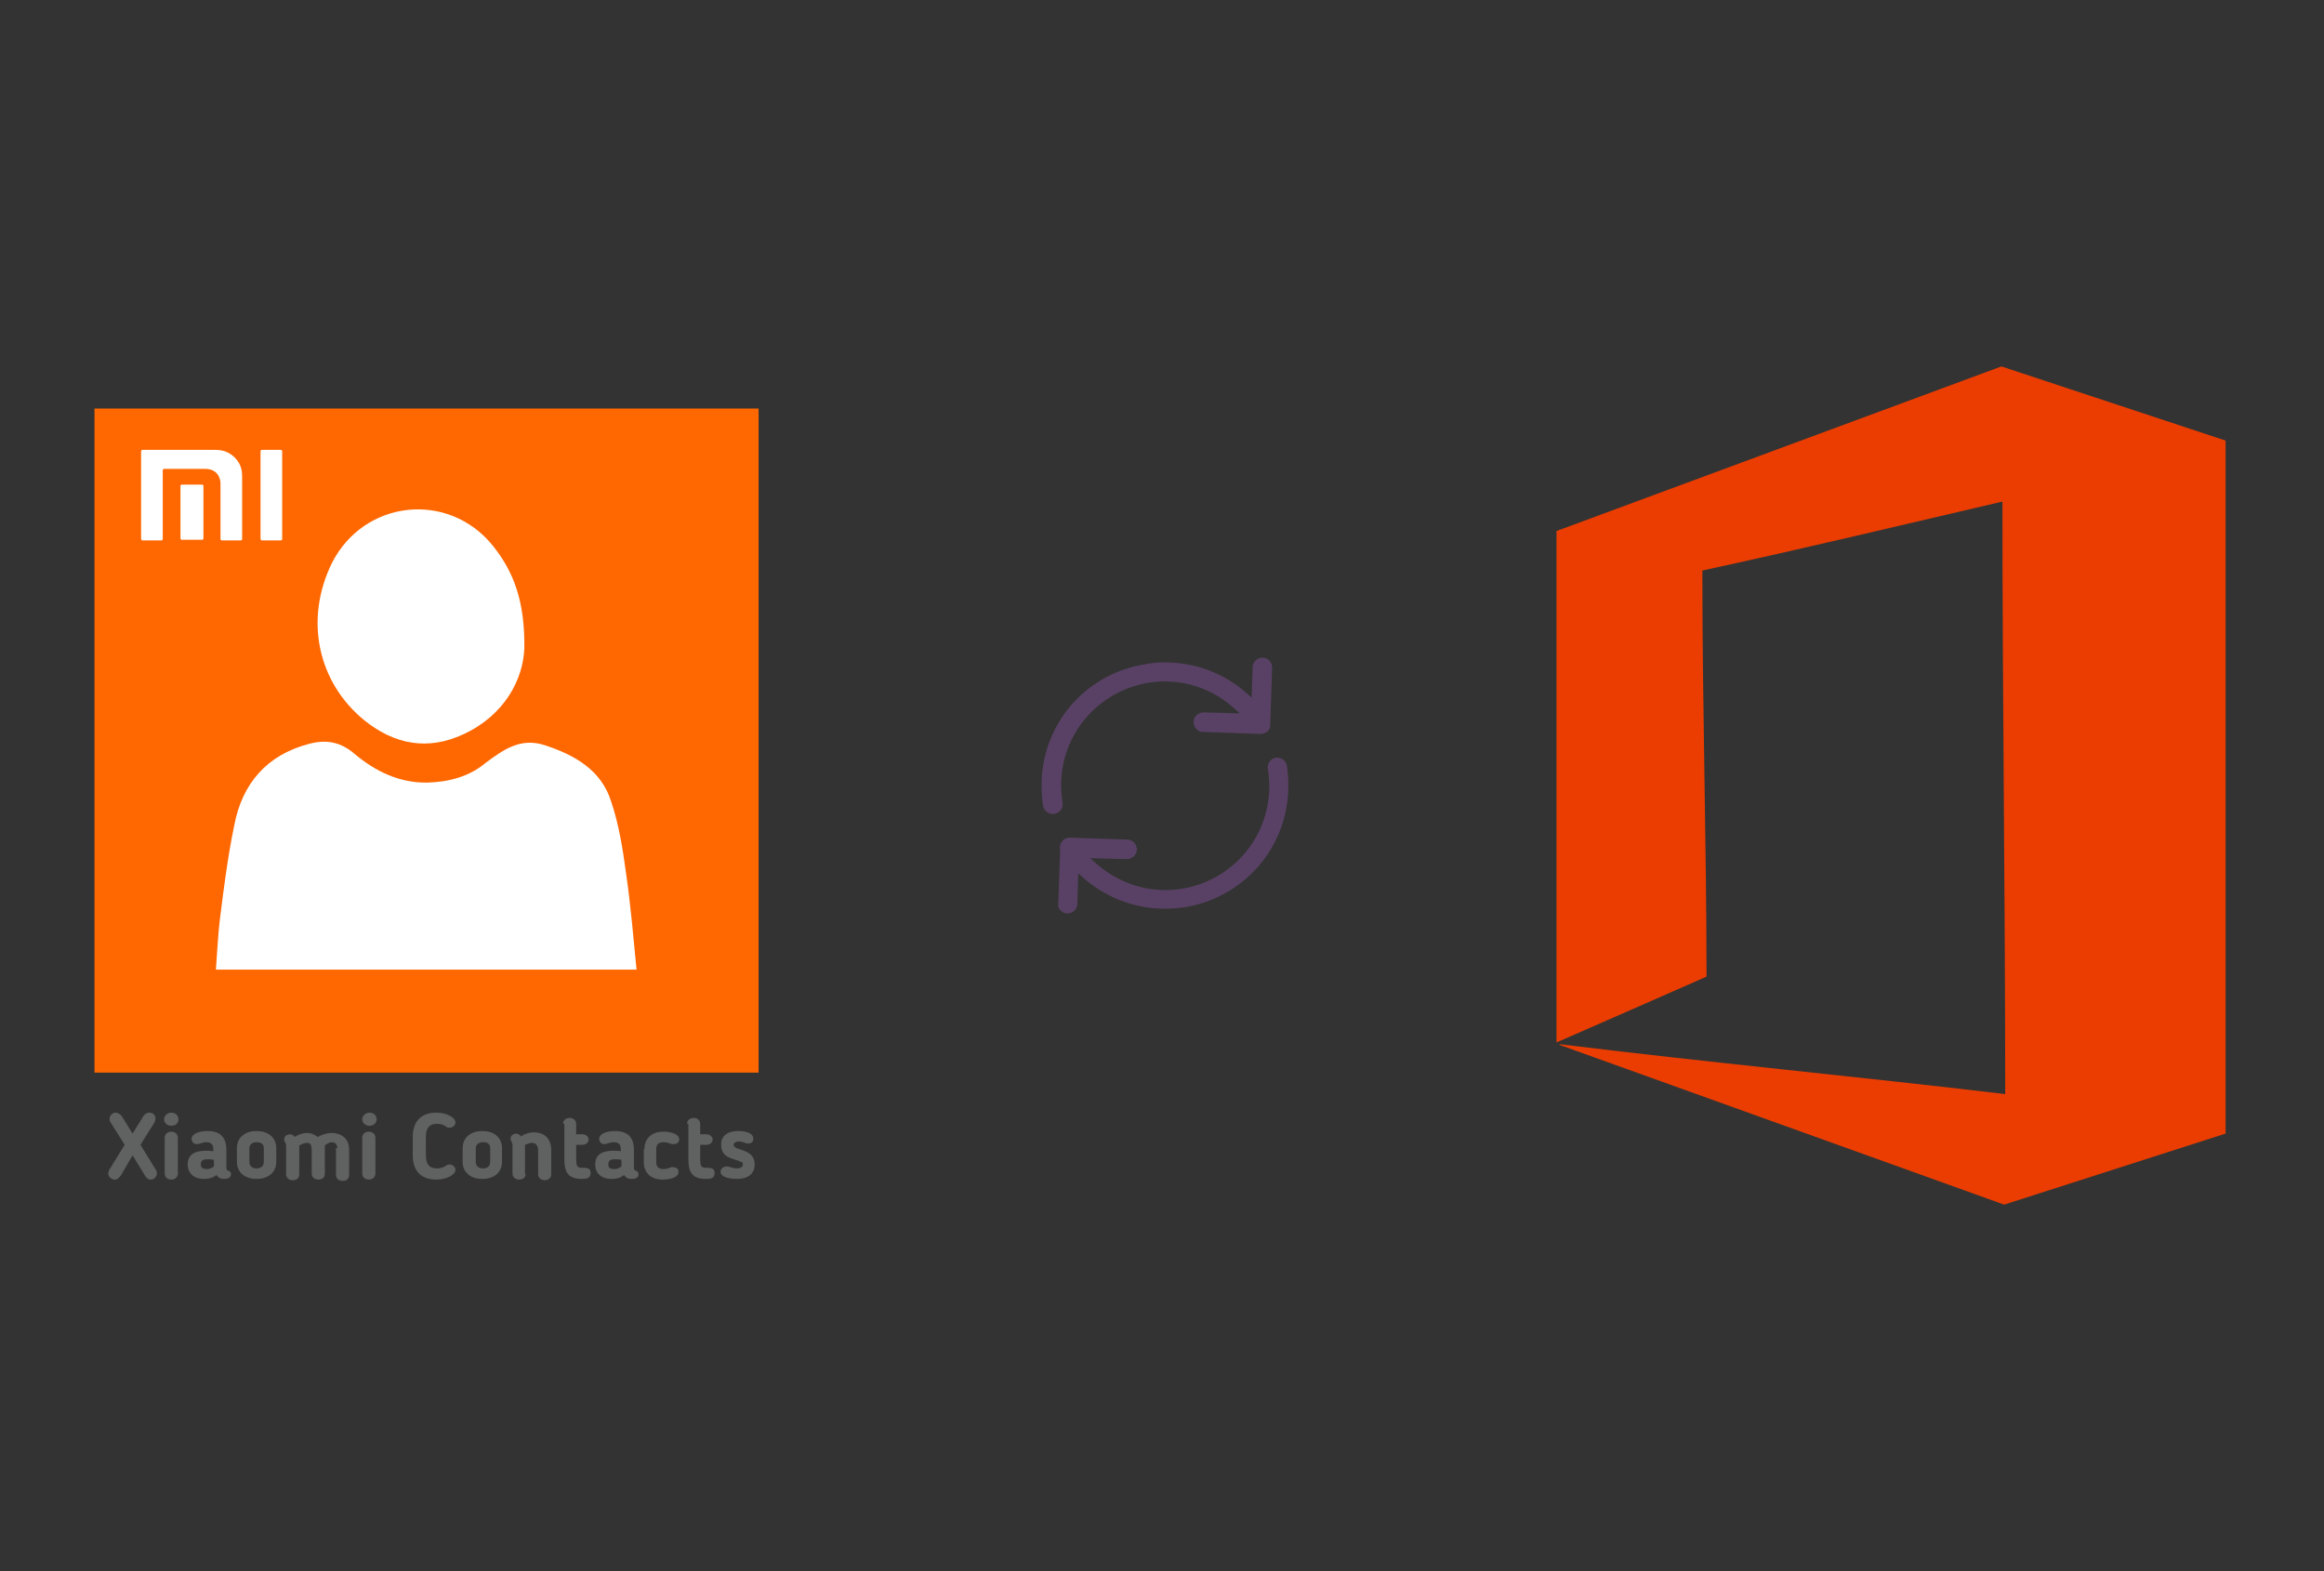 ﻿<?xml version="1.0" encoding="utf-8"?>
<!DOCTYPE svg PUBLIC "-//W3C//DTD SVG 1.1//EN" "http://www.w3.org/Graphics/SVG/1.1/DTD/svg11.dtd">
<svg x="0" y="0" width="392" height="265" xml="http://www.w3.org/XML/1998/namespace" xmlns="http://www.w3.org/2000/svg" xmlns:xlink="http://www.w3.org/1999/xlink" xmlns:xml="http://www.w3.org/XML/1998/namespace" version="1.1">
  <rect width="100%" height="100%" fill="#333333" stroke="none"/>
  <svg x="246" y="57" width="146" height="151" viewBox="0, 0, 249.8, 257.7" xml:space="preserve" id="Layer_1" enable-background="new 0 0 249.8 257.7" xmlns="http://www.w3.org/2000/svg" xmlns:xlink="http://www.w3.org/1999/xlink" xmlns:xml="http://www.w3.org/XML/1998/namespace" version="1.1">
    <path d="M156.7 7.9 L28.3 55.4 L28.3 203 C28.5 202.9 28.8 202.8 29 202.7 C43.2 196.5 57.5 190.2 71.6 184 C71.6 146.2 70.4 106.1 70.4 68.3 C70.4 67.8 70.4 67.4 70.4 66.8 C100.9 60.2 128.6 53.5 157 46.9 C157 103.7 157.8 161 157.8 217.9 C114.9 212.8 72.2 208.8 29.2 203.5 C29.2 203.6 29.2 203.6 29.2 203.7 C29.6 203.8 29.9 204 30.3 204.1 C72.6 219.3 114.9 234.5 157.2 249.7 C157.3 249.7 157.4 249.7 157.5 249.8 L221.4 229.3 L221.4 29.3 L156.7 7.9 z" style="fill:#EB3D01;" />
  </svg>
  <svg x="146" y="82" width="101" height="101" viewBox="0, 0, 68, 125.7" xml:space="preserve" id="Layer_1#1" enable-background="new 0 0 68 125.7" xmlns="http://www.w3.org/2000/svg" xmlns:xlink="http://www.w3.org/1999/xlink" xmlns:xml="http://www.w3.org/XML/1998/namespace" version="1.1">
    <style type="text/css">
	.st0{fill-rule:evenodd;clip-rule:evenodd;}
	.st1{fill-rule:evenodd;clip-rule:evenodd;fill:#3FBDCF;}
	.st2{fill-rule:evenodd;clip-rule:evenodd;fill:#FFFFFF;}
	.st3{fill:#FFA000;}
	.st4{fill:#FFCA28;}
	.st5{fill:#F7F7F7;}
	.st6{fill:#594165;}
	.st7{fill:#FFFFFF;}
	.st8{opacity:0.9;fill:#FFFFFF;}
	.st9{fill:#4885ED;}
	.st10{fill:#F7F7F7;stroke:#594165;stroke-width:4;stroke-miterlimit:10;}
	.st11{fill:#E0412F;}
	.st12{fill-rule:evenodd;clip-rule:evenodd;fill:#606161;}
	.st13{fill:none;stroke:#58ABF4;stroke-width:0.25;stroke-miterlimit:10;}
	.st14{fill:#036EB1;}
	.st15{fill:#A4C639;}
	.st16{fill:none;stroke:#E0412F;stroke-miterlimit:10;}
	.st17{fill:#046DB2;}
	.st18{fill-rule:evenodd;clip-rule:evenodd;fill:#528FF5;}
	.st19{fill-rule:evenodd;clip-rule:evenodd;fill:#417BE6;}
	.st20{fill-rule:evenodd;clip-rule:evenodd;fill:#4881E8;}
	.st21{fill-rule:evenodd;clip-rule:evenodd;fill:#FBC013;}
	.st22{fill:#E5E5E5;}
	.st23{fill:#DF871E;}
	.st24{fill:#B6B6B6;}
	.st25{fill:#8C5BA4;}
	.st26{fill:#8DC652;}
	.st27{fill:#497FC1;}
	.st28{fill:#919191;}
	.st29{fill-rule:evenodd;clip-rule:evenodd;fill:#8E8E8E;}
	.st30{fill:#8E8E8E;}
	.st31{fill:#EB3D01;}
	.st32{fill:#F57F20;}
	.st33{fill:#ED7E01;}
	.st34{fill-rule:evenodd;clip-rule:evenodd;fill:#046DB2;}
	.st35{fill:#E0E2E2;}
	.st36{fill:#47D86F;}
	.st37{fill:#4FC9F8;}
	.st38{fill:#FF9327;}
	.st39{fill:#C9C8C4;}
	.st40{fill:#9A9A9A;}
	.st41{fill:#F2F2F2;}
	.st42{fill:#F14336;}
	.st43{fill:#D32E2A;}
	.st44{fill:#FBBB00;}
	.st45{fill:#518EF8;}
	.st46{fill:#28B446;}
	.st47{fill:#A3C53A;}
	.st48{fill:#D6D8D7;}
	.st49{fill:#3A5BBC;}
	.st50{fill:url(#SVGID_43_);}
	.st51{fill:url(#SVGID_44_);}
	.st52{fill:url(#SVGID_45_);}
	.st53{fill:url(#SVGID_46_);}
	.st54{fill:#FFE168;}
	.st55{fill:#006699;}
	.st56{fill:#F4AE01;}
	.st57{fill:#DD191F;}
	.st58{fill:#323232;}
	.st59{fill:#CDCCCA;}
	.st60{fill:#5199F0;}
	.st61{fill:#791BCC;}
	.st62{fill:#C71D2E;}
	.st63{fill:#32DAC4;}
	.st64{fill:#3C5A99;}
	.st65{fill:#FCB714;}
	.st66{fill:#F06415;}
	.st67{fill:#BDCF31;}
	.st68{fill:#00A1E0;}
	.st69{fill:#00A1E3;}
	.st70{fill:#7AAD3E;}
	.st71{fill:#A50034;}
	.st72{fill:#6B6B6B;}
	.st73{fill:#005DAA;}
	.st74{fill:#EB0028;}
	.st75{fill:#888B8D;}
	.st76{fill:#0C4DA2;}
	.st77{fill:#00BFFF;}
	.st78{fill-rule:evenodd;clip-rule:evenodd;fill:#E81123;}
	.st79{fill:#FF6700;}
	.st80{fill:#00BFFE;}
	.st81{fill:#C4C4C4;}
	.st82{fill:url(#SVGID_47_);}
	.st83{fill:url(#SVGID_48_);}
	.st84{fill:url(#SVGID_49_);}
	.st85{fill:url(#SVGID_50_);}
	.st86{fill:#E5E5E5;stroke:#8E8E8E;stroke-width:2;stroke-miterlimit:10;}
	.st87{fill-rule:evenodd;clip-rule:evenodd;fill:#594165;}
	.st88{fill-rule:evenodd;clip-rule:evenodd;fill:#D4D4D4;}
	.st89{fill-rule:evenodd;clip-rule:evenodd;fill:#3669D6;}
	.st90{fill-rule:evenodd;clip-rule:evenodd;fill:#3A81F4;}
	.st91{fill-rule:evenodd;clip-rule:evenodd;fill:#FAFAFA;}
	.st92{fill-rule:evenodd;clip-rule:evenodd;fill:#E0E0E0;}
	.st93{fill:url(#SVGID_59_);}
	.st94{opacity:0.2;fill:#56C7DA;enable-background:new    ;}
	.st95{fill:url(#SVGID_60_);}
	.st96{fill:url(#SVGID_61_);}
	.st97{fill:url(#SVGID_62_);}
	.st98{fill:url(#SVGID_63_);}
	.st99{fill:url(#SVGID_64_);}
	.st100{fill:#FCFCFC;enable-background:new    ;}
	.st101{enable-background:new    ;}
	.st102{fill:#5A5A5A;}
	.st103{fill:#D8D8D8;enable-background:new    ;}
	.st104{fill:#E9574E;}
	.st105{fill:none;stroke:#D8D8D8;stroke-width:0.75;stroke-miterlimit:10;enable-background:new    ;}
	.st106{fill:#E9574E;stroke:#E9574E;stroke-width:0.75;stroke-miterlimit:10;enable-background:new    ;}
	.st107{fill:#E0E0E0;}
	.st108{fill:#537ABD;}
	.st109{fill:#2EB672;}
	.st110{fill:#FED14B;}
	.st111{fill:#28CD7E;}
	.st112{fill:#CECECE;}
	.st113{fill-rule:evenodd;clip-rule:evenodd;fill:#FF9D17;}
</style>
    <g>
      <path d="M56.1 50 L56.1 50 L56.5 38.1 C56.5 37.6 56.3 37 55.9 36.6 C55.5 36.2 55 36 54.5 36 C53.4 36 52.4 36.9 52.4 38 L52.2 44.4 L51.4 43.7 C46.6 39.3 40.4 37 34 37 C34 37 34 37 34 37 C32.6 37 31.2 37.1 29.8 37.4 C17.2 39.4 8.1 50.1 8.1 62.8 C8.1 64.2 8.2 65.6 8.4 67.1 C8.6 68.2 9.7 69 10.8 68.8 C11.9 68.6 12.7 67.6 12.5 66.4 C12.3 65.2 12.2 64 12.2 62.8 C12.2 52.1 19.9 43.1 30.4 41.3 C31.6 41.1 32.8 41 34 41 C34 41 34 41 34 41 C39.5 41 44.7 43.1 48.7 46.8 L49.7 47.7 L42.1 47.5 C41 47.5 40 48.4 40 49.5 C40 50 40.2 50.6 40.6 51 C41 51.4 41.5 51.6 42 51.6 L53.5 52 C54.1 52.1 54.7 52 55.2 51.7 C55.8 51.4 56.1 50.8 56.1 50 z" class="st6" style="fill:#594165;" />
      <path d="M12.1 89.1 C12.5 89.5 13 89.7 13.5 89.7 C14 89.7 14.6 89.5 15 89.1 C15.4 88.7 15.6 88.2 15.6 87.7 L15.8 81.3 L16.6 82 C21.4 86.3 27.5 88.7 33.9 88.7 C35.3 88.7 36.7 88.6 38.2 88.4 C50.8 86.3 59.9 75.6 59.9 62.9 C59.9 61.5 59.8 60.1 59.6 58.7 C59.5 58.2 59.2 57.7 58.8 57.4 C58.4 57.1 57.8 57 57.3 57 C56.2 57.2 55.4 58.2 55.6 59.4 C55.8 60.6 55.9 61.8 55.9 63 C55.9 73.7 48.2 82.7 37.7 84.5 C36.5 84.7 35.3 84.8 34.1 84.8 C34.1 84.8 34.1 84.8 34.1 84.8 C28.6 84.8 23.4 82.7 19.3 79 L18.3 78.1 L26 78.3 C27.1 78.3 28.1 77.4 28.1 76.3 C28.1 75.8 27.9 75.2 27.5 74.8 C27.1 74.4 26.6 74.2 26.1 74.2 L14.1 73.8 L14.1 73.8 C14.1 73.8 14.1 73.8 14.1 73.8 C13.6 73.8 13.2 73.9 12.9 74.1 C12.2 74.6 11.8 75.4 12 76.3 L12 76.4 L11.6 87.8 C11.5 88.1 11.7 88.7 12.1 89.1 z" class="st6" style="fill:#594165;" />
    </g>
  </svg>
  <svg x="0" y="57" width="146" height="151" viewBox="0, 0, 131.9, 125.7" xml:space="preserve" id="Layer_1#2" enable-background="new 0 0 131.9 125.7" xmlns="http://www.w3.org/2000/svg" xmlns:xlink="http://www.w3.org/1999/xlink" xmlns:xml="http://www.w3.org/XML/1998/namespace" version="1.1">
    <g>
      <rect x="23.9" y="13.1" width="84.2" height="89.9" style="fill:white;" />
      <path d="M14.4 5.4 C14.4 39.1 14.4 72.9 14.4 106.6 C48.1 106.6 81.9 106.6 115.6 106.6 C115.6 72.9 115.6 39.1 115.6 5.4 C81.9 5.4 48.1 5.4 14.4 5.4 z M50.6 28.9 C55.5 19.3 68.3 17.9 75.1 26.3 C78.3 30.3 80 34.8 79.9 42 C79.7 46.7 76.9 52.1 70.7 55 C65.2 57.6 60.1 56.6 55.5 52.9 C48.3 47 46.4 37.4 50.6 28.9 z M32.9 90.9 C33.1 88.3 33.2 85.8 33.5 83.3 C34.1 78.5 34.7 73.7 35.7 68.9 C36.9 62.6 40.6 58.2 47.1 56.5 C49.7 55.8 51.9 56.2 54 58 C57.2 60.7 60.9 62.5 65.2 62.4 C68.4 62.3 71.5 61.5 74 59.4 C76.7 57.4 79.3 55.5 83 56.7 C87.6 58.2 91.6 60.5 93.1 65.2 C94.3 68.7 94.9 72.5 95.4 76.2 C96.1 81 96.5 85.8 97 90.9 C75.5 90.9 54.3 90.9 32.9 90.9 z" style="fill:#FF6700;" />
      <g>
        <path d="M18.4 122.3 L18.4 122.3 C18.2 122.5 18 122.9 17.5 122.9 C17 122.9 16.5 122.5 16.5 122 C16.5 121.8 16.6 121.6 16.6 121.5 L19 117.6 L16.8 114.1 C16.7 114 16.7 113.8 16.7 113.6 C16.7 113.2 17.1 112.7 17.6 112.7 C18 112.7 18.4 113 18.6 113.3 L20.2 115.9 L21.8 113.3 C22 113 22.3 112.7 22.8 112.7 C23.3 112.7 23.7 113.1 23.7 113.6 C23.7 113.7 23.6 113.9 23.6 114.1 L21.4 117.6 L23.8 121.5 C23.9 121.6 23.9 121.8 23.9 122 C23.9 122.5 23.4 122.9 23 122.9 C22.5 122.9 22.3 122.6 22.1 122.3 L20.2 119.2 L18.4 122.3 z" style="fill:#606161;" />
        <path d="M26.1 114.7 C25.5 114.7 25 114.3 25 113.7 C25 113.2 25.5 112.7 26.1 112.7 C26.7 112.7 27.2 113.1 27.2 113.7 C27.2 114.3 26.8 114.7 26.1 114.7 z M27.1 122 C27.1 122.5 26.7 122.9 26.1 122.9 C25.5 122.9 25.1 122.5 25.1 122 L25.1 116.5 C25.1 116 25.5 115.6 26.1 115.6 C26.7 115.6 27.1 116 27.1 116.5 L27.1 122 z" style="fill:#606161;" />
        <path d="M34.5 121.1 C34.5 121.5 34.7 121.5 34.9 121.6 C35.1 121.7 35.2 121.8 35.2 122.1 C35.2 122.5 34.9 122.8 34.2 122.8 C33.7 122.8 33.3 122.7 33 122.2 C32.5 122.6 31.9 122.8 31.1 122.8 C29.5 122.8 28.6 121.9 28.6 120.6 L28.6 120.6 C28.6 119.2 29.5 118.5 31.4 118.5 C31.8 118.5 32.1 118.5 32.5 118.6 L32.5 118.2 C32.5 117.5 32.1 117.2 31.4 117.2 C31 117.2 30.8 117.3 30.5 117.4 C30.4 117.4 30.2 117.5 30 117.5 C29.4 117.5 29.2 117 29.2 116.7 C29.2 115.9 30.4 115.5 31.6 115.5 C33.6 115.5 34.5 116.5 34.5 118.4 L34.5 121.1 z M30.6 120.6 L30.6 120.6 C30.6 121.1 30.9 121.3 31.5 121.3 C31.9 121.3 32.2 121.2 32.6 120.9 L32.6 119.9 C32.2 119.8 31.9 119.8 31.6 119.8 C30.7 119.8 30.6 120.2 30.6 120.6 z" style="fill:#606161;" />
        <path d="M36.1 120.2 L36.1 118.1 C36.1 116.6 37.2 115.5 39.1 115.5 C41 115.5 42.1 116.6 42.1 118.1 L42.1 120.2 C42.1 121.7 41 122.8 39.1 122.8 C37.2 122.8 36.1 121.7 36.1 120.2 z M40.2 120.2 L40.2 118.1 C40.2 117.5 39.8 117.2 39.1 117.2 C38.4 117.2 38 117.6 38 118.1 L38 120.2 C38 120.8 38.4 121.2 39.1 121.2 C39.8 121.2 40.2 120.8 40.2 120.2 z" style="fill:#606161;" />
        <path d="M51.4 118.1 C51.4 117.6 51.1 117.2 50.6 117.2 C50.2 117.2 49.9 117.4 49.5 117.7 C49.5 117.8 49.5 117.9 49.5 118.1 L49.5 122 C49.5 122.5 49.2 122.9 48.5 122.9 C47.9 122.9 47.5 122.5 47.5 122 L47.5 118.4 C47.5 117.8 47.4 117.3 46.8 117.3 C46.4 117.3 46 117.5 45.6 117.7 C45.6 117.7 45.6 117.8 45.6 117.9 L45.6 122.1 C45.6 122.6 45.3 123 44.6 123 C44 123 43.6 122.6 43.6 122.1 L43.6 117.9 C43.6 117.4 43.5 117.4 43.5 117.3 C43.3 117 43.3 116.9 43.3 116.8 C43.3 116.3 43.7 116 44.2 116 C44.5 116 44.8 116.2 44.9 116.4 C45.5 116 46.2 115.8 46.8 115.8 C47.4 115.8 47.9 116 48.4 116.4 C49.2 116 49.8 115.8 50.5 115.8 C52.2 115.8 53.2 116.8 53.2 118.3 L53.2 122.2 C53.2 122.7 52.9 123.1 52.2 123.1 C51.6 123.1 51.2 122.7 51.2 122.2 L51.2 118.1 z" style="fill:#606161;" />
        <path d="M56.3 114.7 C55.7 114.7 55.2 114.3 55.2 113.7 C55.2 113.2 55.7 112.7 56.3 112.7 C56.9 112.7 57.4 113.1 57.4 113.7 C57.4 114.3 56.9 114.7 56.3 114.7 z M57.2 122 C57.2 122.5 56.8 122.9 56.2 122.9 C55.6 122.9 55.2 122.5 55.2 122 L55.2 116.5 C55.2 116 55.6 115.6 56.2 115.6 C56.8 115.6 57.2 116 57.2 116.5 L57.2 122 z" style="fill:#606161;" />
        <path d="M64.9 119.2 C64.9 120.4 65.3 121.2 66.6 121.2 C67 121.2 67.4 121.1 67.8 120.9 L67.9 120.8 C68.1 120.7 68.2 120.6 68.5 120.6 C69 120.6 69.4 121 69.4 121.4 C69.4 122.2 68 122.9 66.5 122.9 C64 122.9 62.9 121.4 62.9 119.2 L62.9 116.4 C62.9 114.2 64 112.7 66.5 112.7 C68 112.7 69.4 113.4 69.4 114.2 C69.4 114.6 69 115 68.5 115 C68.2 115 68.1 114.9 67.9 114.8 L67.8 114.7 C67.4 114.5 67.1 114.4 66.6 114.4 C65.3 114.4 64.9 115.2 64.9 116.4 L64.9 119.2 z" style="fill:#606161;" />
        <path d="M70.5 120.2 L70.5 118.1 C70.5 116.6 71.6 115.5 73.5 115.5 C75.4 115.5 76.5 116.6 76.5 118.1 L76.5 120.2 C76.5 121.7 75.4 122.8 73.5 122.8 C71.6 122.8 70.5 121.7 70.5 120.2 z M74.7 120.2 L74.7 118.1 C74.7 117.5 74.3 117.2 73.6 117.2 C72.9 117.2 72.5 117.6 72.5 118.1 L72.5 120.2 C72.5 120.8 72.9 121.2 73.6 121.2 C74.3 121.2 74.7 120.8 74.7 120.2 z" style="fill:#606161;" />
        <path d="M80.1 122 C80.1 122.5 79.8 122.9 79.1 122.9 C78.5 122.9 78.1 122.5 78.1 122 L78.1 117.8 C78.1 117.3 78 117.3 78 117.2 C77.8 116.9 77.8 116.8 77.8 116.7 C77.8 116.2 78.2 115.9 78.7 115.9 C79 115.9 79.2 116.1 79.4 116.3 C80 115.9 80.7 115.7 81.3 115.7 C83.1 115.7 84 116.8 84 118.4 L84 122.1 C84 122.6 83.6 123 83 123 C82.4 123 82 122.6 82 122.1 L82 118.4 C82 117.7 81.6 117.3 81.1 117.3 C80.8 117.3 80.5 117.4 80 117.6 C80 117.7 80 117.8 80 117.9 L80 122 z" style="fill:#606161;" />
        <path d="M85.8 114.4 C85.8 113.9 86.2 113.5 86.8 113.5 C87.4 113.5 87.8 113.9 87.8 114.4 L87.8 116 L88.8 116 C89.3 116 89.7 116.4 89.7 116.8 C89.7 117.2 89.3 117.6 88.8 117.6 L87.8 117.6 L87.8 119.7 C87.8 120.7 87.9 121.1 88.6 121.1 C88.7 121.1 88.8 121.1 88.8 121.1 C89.7 121.1 90 121.3 90 121.9 C90 122.7 89.4 122.8 88.7 122.8 C86.5 122.8 86 121.7 86 119.8 L86 114.4 z" style="fill:#606161;" />
        <path d="M96.6 121.1 C96.6 121.5 96.8 121.5 97 121.6 C97.2 121.7 97.3 121.8 97.3 122.1 C97.3 122.5 97 122.8 96.3 122.8 C95.8 122.8 95.4 122.7 95.1 122.2 C94.6 122.6 94 122.8 93.2 122.8 C91.6 122.8 90.7 121.9 90.7 120.6 L90.7 120.6 C90.7 119.2 91.6 118.5 93.5 118.5 C93.9 118.5 94.2 118.5 94.6 118.6 L94.6 118.2 C94.6 117.5 94.2 117.2 93.5 117.2 C93.1 117.2 92.9 117.3 92.6 117.4 C92.5 117.4 92.3 117.5 92.1 117.5 C91.5 117.5 91.3 117 91.3 116.7 C91.3 115.9 92.5 115.5 93.7 115.5 C95.7 115.5 96.6 116.5 96.6 118.4 L96.6 121.1 z M92.7 120.6 L92.7 120.6 C92.7 121.1 93 121.3 93.6 121.3 C94 121.3 94.3 121.2 94.7 120.9 L94.7 119.9 C94.3 119.8 94 119.8 93.7 119.8 C92.8 119.8 92.7 120.2 92.7 120.6 z" style="fill:#606161;" />
        <path d="M98.2 118.3 C98.2 116.8 99.1 115.6 101.1 115.6 C101.9 115.6 103.5 115.8 103.5 116.8 C103.5 117.1 103.3 117.5 102.6 117.5 C102.5 117.5 102.3 117.5 102.1 117.4 C101.8 117.3 101.6 117.2 101.1 117.2 C100.3 117.2 100 117.6 100 118.3 L100 120.2 C100 120.9 100.3 121.3 101.1 121.3 C101.5 121.3 101.8 121.2 102.1 121.1 C102.2 121 102.3 121 102.5 121 C103.2 121 103.4 121.4 103.4 121.7 C103.4 122.7 101.8 122.9 101 122.9 C99 122.9 98.1 121.7 98.1 120.2 L98.1 118.3 z" style="fill:#606161;" />
        <path d="M104.7 114.4 C104.7 113.9 105.1 113.5 105.7 113.5 C106.3 113.5 106.7 113.9 106.7 114.4 L106.7 116 L107.7 116 C108.2 116 108.6 116.4 108.6 116.8 C108.6 117.2 108.2 117.6 107.7 117.6 L106.7 117.6 L106.7 119.7 C106.7 120.7 106.8 121.1 107.5 121.1 C107.6 121.1 107.7 121.1 107.7 121.1 C108.6 121.1 108.9 121.3 108.9 121.9 C108.9 122.7 108.3 122.8 107.6 122.8 C105.4 122.8 104.9 121.7 104.9 119.8 L104.9 114.4 z" style="fill:#606161;" />
        <path d="M112.5 115.5 C113.4 115.5 114.8 115.7 114.8 116.7 C114.8 117.3 114.3 117.4 114 117.4 C113.5 117.4 113.3 117.1 112.6 117.1 C112.1 117.1 111.8 117.3 111.8 117.6 C111.8 117.8 111.9 117.9 112.2 118.1 C113.2 118.5 115 118.7 115 120.6 C115 122 114 122.8 112.3 122.8 C111.4 122.8 109.8 122.6 109.8 121.7 C109.8 121.3 110.2 120.9 110.7 120.9 C111.2 120.9 111.6 121.2 112.3 121.2 C112.8 121.2 113.2 121 113.2 120.6 C113.2 120.3 113.1 120.2 112.9 120.2 C112 119.7 109.9 119.7 109.9 117.7 C109.8 116.4 110.7 115.5 112.5 115.5 z" style="fill:#606161;" />
      </g>
      <g>
        <path d="M39.9 25.5 L42.8 25.5 C42.9 25.5 43 25.4 43 25.3 L43 11.9 C43 11.8 42.9 11.7 42.8 11.7 L39.9 11.7 C39.8 11.7 39.7 11.8 39.7 11.9 L39.7 25.2 C39.7 25.4 39.8 25.5 39.9 25.5 z" style="fill:white;" />
        <path d="M21.7 25.5 L24.6 25.5 C24.7 25.5 24.8 25.4 24.8 25.3 L24.8 14.8 C24.8 14.7 24.9 14.6 25 14.6 L31.3 14.6 C33.1 14.6 33.6 16 33.6 16.8 L33.6 25.3 C33.6 25.4 33.7 25.5 33.8 25.5 L36.7 25.5 C36.8 25.5 36.9 25.4 36.9 25.3 L36.9 15.8 C36.9 15 36.8 13.9 35.8 12.9 C34.8 11.9 33.8 11.7 32.7 11.7 L21.7 11.7 C21.6 11.7 21.5 11.8 21.5 11.9 L21.5 25.2 C21.5 25.4 21.6 25.5 21.7 25.5 z" style="fill:white;" />
        <path d="M30.8 17 L27.7 17 C27.6 17 27.5 17.1 27.5 17.2 L27.5 25.2 C27.5 25.3 27.6 25.4 27.7 25.4 L30.8 25.4 C30.9 25.4 31 25.3 31 25.2 L31 17.2 C31 17.1 30.9 17 30.8 17 z" style="fill:white;" />
      </g>
    </g>
  </svg>
</svg>
